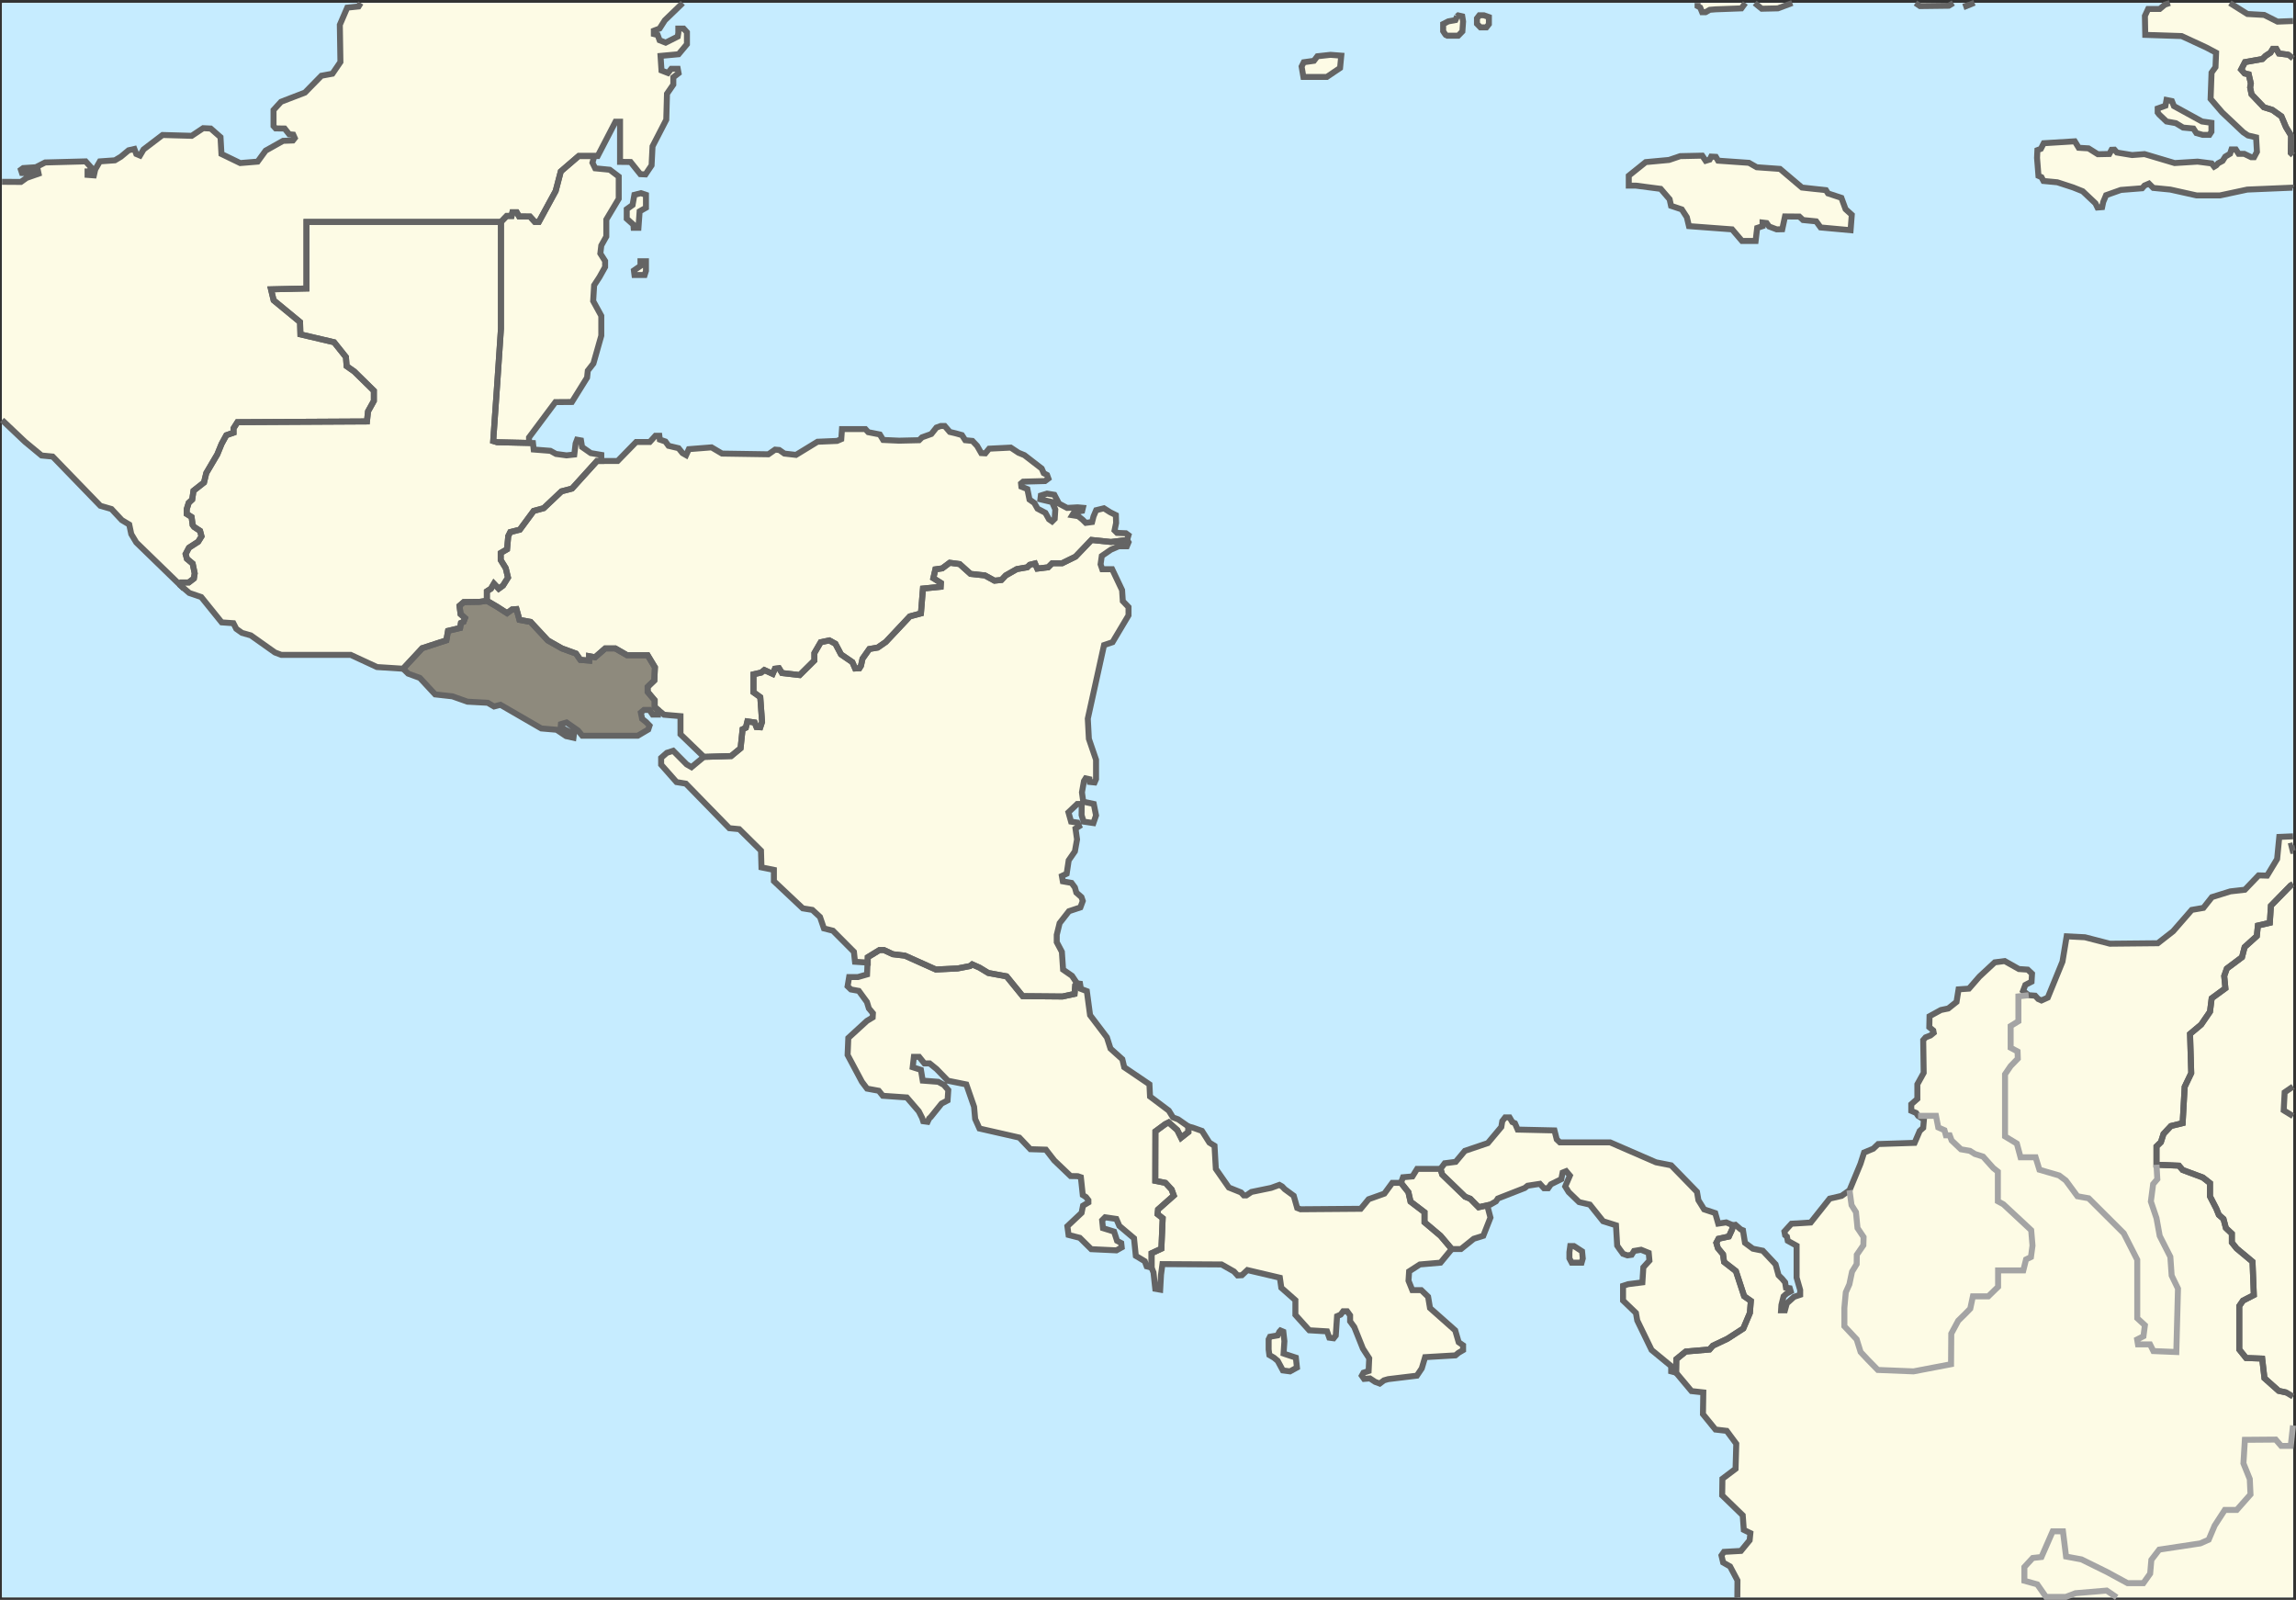 <?xml version="1.0" encoding="UTF-8"?>
<svg id="_图层_1" data-name=" 图层 1" xmlns="http://www.w3.org/2000/svg" viewBox="0 0 192.22 133.93">
  <rect x="0" y="0" width="192.22" height="133.93" fill="#333333" stroke="none"/>
  <defs>
    <style>
      .cls-1 {
        stroke: #a4a4a4;
        stroke-dasharray: 0 0 0 0 0 0 0 0 0 0 0 0;
      }

      .cls-1, .cls-2 {
        fill: none;
        stroke-width: .5px;
      }

      .cls-3 {
        fill: #fff;
      }

      .cls-4 {
        fill: #fdfbe5;
      }

      .cls-5 {
        fill: #8e8a7d;
      }

      .cls-6 {
        fill: #c6ecff;
      }

      .cls-2 {
        stroke: #646464;
      }
    </style>
  </defs>
  <g id="uuid-ed89a336-160c-424a-a5db-e38c5f740452">
    <rect class="cls-3" x=".17" y=".25" width="191.8" height="133.47"/>
  </g>
  <g id="uuid-d68235af-df6e-44d1-be2e-4173f14a77d8">
    <rect class="cls-6" x=".17" y=".25" width="191.8" height="133.47"/>
  </g>
  <g id="uuid-0def1be3-9fc4-46a7-a6ff-3260e6edc5f7">
    <g id="uuid-c8638a1f-e803-4a05-97a5-eb0d6b87d14a">
      <g id="uuid-1d66fbc4-c390-4536-9a35-c572c6ddb18b">
        <polyline class="cls-4" points="191.97 90.96 191.27 91.44 191.19 92.95 191.97 93.43"/>
        <polyline class="cls-4" points="191.97 116.91 191.41 116.57 190.77 116.43 189.58 115.37 189.39 113.73 188.04 113.68 187.47 112.97 187.47 109.33 187.78 108.88 188.69 108.41 188.58 105.62 187.25 104.51 186.85 104.01 186.85 103.27 186.35 102.8 186.15 102.04 185.76 101.7 185.55 101.18 185.02 100.15 185.02 99.04 184.42 98.57 182.73 97.94 182.42 97.58 180.54 97.5 180.54 95.97 180.91 95.61 181.13 94.92 181.75 94.26 182.73 94.02 182.9 90.98 183.45 89.83 183.35 86.55 184.28 85.77 185.02 84.69 185.16 83.57 186.31 82.73 186.21 81.7 186.43 81.08 187.7 80.13 187.92 79.28 188.94 78.36 189.03 77.48 190.03 77.25 190.12 75.82 191.81 74.09 191.97 74"/>
      </g>
      <g id="uuid-9c773ff0-56d5-4814-8efb-db77f1abcb51">
        <polygon class="cls-4" points="123.85 1.28 123.65 1.54 123.65 1.99 123.94 2.29 124.44 2.29 124.65 2.02 124.65 1.43 124.23 1.28 123.85 1.28"/>
        <path class="cls-4" d="M121.99,1.36l-.14,.32-.6,.11-.43,.22v.6s.24,.38,.28,.38h.98l.35-.36,.06-.83-.07-.43-.34-.08-.1,.08h0Z"/>
        <polygon class="cls-4" points="110.29 4.71 110 5.09 109.15 5.21 108.97 5.57 109.12 6.44 111.08 6.44 112.19 5.69 112.29 4.66 111.39 4.59 110.29 4.71"/>
        <polygon class="cls-4" points="140.67 13.07 139.73 13.39 137.78 13.57 136.36 14.71 136.36 15.54 136.96 15.54 139.03 15.81 139.78 16.68 139.9 17.23 140.8 17.53 141.22 18.18 141.4 18.93 145.01 19.2 145.84 20.17 146.98 20.17 147.11 19.08 147.56 18.93 147.56 18.63 147.9 18.67 148.11 18.96 148.74 19.2 149.21 19.19 149.44 18.12 150.64 18.13 150.95 18.42 152.05 18.53 152.42 19.04 154.93 19.27 155.03 17.98 154.51 17.51 154.16 16.56 153.04 16.19 152.87 15.92 150.86 15.7 149.02 14.14 147.07 14 146.42 13.63 143.84 13.45 143.65 13.13 143.26 13.11 143.13 13.36 142.8 13.46 142.51 13.03 140.67 13.07"/>
      </g>
      <g id="uuid-18b7c443-5e8a-4546-9b4f-d94341791565">
        <g id="uuid-008732be-5101-4c3e-9133-004492f1cfa9">
          <polygon class="cls-4" points="162.08 93.41 162.27 94.38 162.79 94.61 162.91 95.04 163.23 95.04 163.39 95.47 164.17 96.21 164.92 96.34 165.33 96.6 166.02 96.82 166.87 97.77 167.26 98.08 167.26 100.56 167.72 100.81 170.05 102.98 170.16 104.27 170.03 105.23 169.62 105.43 169.39 106.35 167.28 106.35 167.28 107.72 166.46 108.52 165.17 108.52 164.95 109.55 164.55 109.96 163.94 110.56 163.36 111.64 163.34 114.2 160.2 114.8 157.21 114.68 156.36 113.81 155.77 113.18 155.44 112.12 154.41 111.02 154.41 109.49 154.53 108.18 154.83 107.51 155.05 106.46 155.44 105.82 155.45 105.04 156 104.24 156.02 103.56 155.51 102.8 155.38 101.47 155.01 100.88 154.84 99.64 155.76 97.42 156.06 96.48 156.83 96.16 157.24 95.77 160.29 95.67 160.72 94.67 161.01 94.41 161.07 93.72 160.58 93.41 162.08 93.41"/>
        </g>
        <g id="uuid-3ddd2d34-b1b5-4af0-86de-c561cb245d28">
          <polygon class="cls-4" points="145.46 132.3 144.84 131.13 144.26 130.8 144.12 130.21 144.33 129.91 145.75 129.83 146.48 128.94 146.54 128.34 145.99 128.07 145.9 126.85 144.18 125.18 144.2 123.79 145.3 122.96 145.36 120.86 144.56 119.78 143.62 119.67 142.57 118.38 142.6 116.56 141.61 116.45 140.32 114.91 140.34 113.78 141.13 113.14 143.12 112.97 143.4 112.65 144.62 112.07 145.95 111.21 146.5 109.91 146.58 108.9 146.02 108.51 145.33 106.41 144.34 105.64 144.25 105 143.82 104.48 143.69 104.04 143.87 103.7 144.74 103.51 145.01 102.92 145.08 102.57 145.29 102.53 145.74 102.92 145.92 102.99 146.09 104.04 146.75 104.53 147.58 104.7 148.65 105.84 148.9 106.75 149.21 107.06 149.45 107.35 149.52 107.79 149.84 107.84 149.92 108.1 149.57 108.29 149.32 108.52 149.14 109.24 149.11 109.69 149.43 109.69 149.59 109.11 150.2 108.56 150.71 108.39 150.71 107.99 150.41 106.95 150.41 104.28 149.67 103.87 149.6 103.52 149.45 103.4 149.39 103.09 149.98 102.44 151.59 102.34 153.18 100.34 154.17 100.11 154.84 99.64 155.01 100.88 155.38 101.47 155.51 102.8 156.02 103.56 156 104.24 155.45 105.04 155.44 105.82 155.05 106.46 154.83 107.51 154.53 108.18 154.41 109.49 154.41 111.02 155.44 112.12 155.77 113.18 156.36 113.81 157.21 114.68 160.2 114.8 163.34 114.2 163.36 111.64 163.94 110.56 164.55 109.96 164.95 109.55 165.17 108.52 166.46 108.52 167.28 107.72 167.28 106.35 169.39 106.35 169.62 105.43 170.03 105.23 170.16 104.27 170.05 102.98 167.72 100.81 167.26 100.56 167.26 98.08 166.87 97.77 166.02 96.82 165.33 96.6 164.92 96.34 164.17 96.21 163.39 95.47 163.23 95.04 162.91 95.04 162.79 94.61 162.27 94.38 162.08 93.41 160.58 93.41 160.42 93.17 160.01 92.99 160.01 92.44 160.52 91.99 160.52 90.77 161.05 89.81 161.01 87.07 161.21 86.84 161.62 86.68 161.89 86.46 161.85 86.26 161.52 85.99 161.54 85.07 162.49 84.55 163.11 84.42 163.8 83.87 163.97 82.82 164.84 82.76 165.72 81.75 167 80.56 167.83 80.45 169.02 81.12 169.76 81.17 170.12 81.51 170.08 82.18 169.56 82.45 169.37 82.95 169.84 83.31 168.98 83.41 168.98 85.49 168.33 85.89 168.33 87.71 168.91 88.02 168.93 88.62 168.33 89.24 167.86 89.93 167.86 95.13 168.85 95.73 169.16 96.88 170.42 96.88 170.74 97.92 172.39 98.4 172.95 98.82 173.92 100.14 174.86 100.31 177.8 103.24 178.93 105.46 178.93 110.35 179.57 110.94 179.45 111.86 178.92 112.13 178.99 112.54 180 112.54 180.28 113.1 182.2 113.18 182.34 107.87 181.81 106.78 181.7 105.21 180.81 103.46 180.54 101.97 180.07 100.58 180.26 99.12 180.61 98.71 180.54 97.5 182.42 97.58 182.73 97.94 184.42 98.57 185.02 99.04 185.02 100.15 185.55 101.18 185.76 101.7 186.15 102.04 186.35 102.8 186.85 103.27 186.85 104.01 187.25 104.51 188.58 105.62 188.69 108.41 187.78 108.88 187.47 109.33 187.47 112.97 188.04 113.68 189.39 113.73 189.58 115.37 190.77 116.43 191.41 116.57 191.97 116.91 191.97 119.33 191.78 121.04 190.98 121.04 190.52 120.51 187.94 120.53 187.82 122.5 188.35 123.81 188.41 125.1 187.26 126.4 186.26 126.4 185.41 127.71 184.91 128.89 184.21 129.2 180.77 129.72 180.11 130.58 180.01 131.73 179.44 132.53 178.12 132.53 176.39 131.59 174.26 130.54 172.97 130.3 172.71 128.19 171.85 128.19 170.91 130.34 170.18 130.42 169.48 131.18 169.48 132.33 170.56 132.63 171.29 133.68 172.95 133.68 173.76 133.37 176.37 133.15 177.21 133.72 145.45 133.72 145.46 132.3"/>
        </g>
        <g id="uuid-1912151b-aa41-46ff-a95c-209d34b0a7e1">
          <polyline class="cls-4" points="191.97 74 191.81 74.09 190.12 75.82 190.03 77.25 189.03 77.48 188.94 78.36 187.92 79.28 187.7 80.13 186.43 81.08 186.21 81.7 186.31 82.73 185.16 83.57 185.02 84.69 184.28 85.77 183.35 86.55 183.45 89.83 182.9 90.98 182.73 94.02 181.75 94.26 181.13 94.92 180.91 95.61 180.54 95.97 180.54 97.5 180.61 98.71 180.26 99.12 180.07 100.58 180.54 101.97 180.81 103.46 181.7 105.21 181.81 106.78 182.34 107.87 182.2 113.18 180.28 113.1 180 112.54 178.99 112.54 178.92 112.13 179.45 111.86 179.57 110.94 178.93 110.35 178.93 105.46 177.8 103.24 174.86 100.31 173.92 100.14 172.95 98.82 172.39 98.4 170.74 97.92 170.42 96.88 169.16 96.88 168.85 95.73 167.86 95.13 167.86 89.93 168.33 89.24 168.93 88.62 168.91 88.02 168.33 87.71 168.33 85.89 168.98 85.49 168.98 83.41 169.84 83.31 170.38 83.35 170.64 83.63 170.91 83.75 171.44 83.51 172.67 80.5 173.02 78.38 174.55 78.46 176.64 79 180.65 78.96 181.93 77.96 183.49 76.17 184.47 76 185.18 75.1 186.72 74.62 187.94 74.48 189.09 73.28 189.8 73.3 190.64 71.91 190.82 70.06 191.97 70.01 191.97 70.76 191.84 70.79 191.95 71.23 191.97 71.23"/>
          <polygon class="cls-4" points="177.21 133.72 176.37 133.15 173.76 133.37 172.95 133.68 171.29 133.68 170.56 132.63 169.48 132.33 169.48 131.18 170.18 130.42 170.91 130.34 171.85 128.19 172.71 128.19 172.97 130.3 174.26 130.54 176.39 131.59 178.12 132.53 179.44 132.53 180.01 131.73 180.11 130.58 180.77 129.72 184.21 129.2 184.91 128.89 185.41 127.71 186.26 126.4 187.26 126.4 188.41 125.1 188.35 123.81 187.82 122.5 187.94 120.53 190.52 120.51 190.98 121.04 191.78 121.04 191.97 119.33 191.97 133.72 177.21 133.72"/>
        </g>
      </g>
      <g id="uuid-9bb6bad0-b5a1-4486-a4e4-880db05008b4">
        <polygon class="cls-4" points="134.21 102.23 135.29 102.57 135.39 104.27 135.58 104.55 135.88 104.96 136.25 105.09 136.6 105.04 136.8 104.72 137.39 104.62 138.03 104.88 138.09 105.53 137.58 106.09 137.5 107.35 136.31 107.5 135.88 107.64 135.88 108.87 136.96 109.91 137.07 110.54 138.27 113.01 139.91 114.36 139.91 114.8 140.32 114.91 140.34 113.78 141.13 113.14 143.12 112.97 143.4 112.65 144.62 112.07 145.95 111.21 146.5 109.91 146.58 108.9 146.02 108.51 145.33 106.41 144.34 105.64 144.25 105 143.82 104.48 143.69 104.04 143.87 103.7 144.74 103.51 145.01 102.92 145.08 102.57 144.52 102.33 143.85 102.43 143.6 101.55 142.67 101.24 142.19 100.47 142.07 99.77 139.91 97.55 138.64 97.3 134.8 95.63 130.59 95.63 130.33 95.38 130.14 94.63 127.06 94.56 126.83 94.03 126.61 93.93 126.38 93.54 126.01 93.54 125.77 93.85 125.69 94.34 124.56 95.69 122.64 96.34 121.87 97.26 120.95 97.38 120.6 97.85 120.74 98.32 122.66 100.18 123.09 100.35 123.79 101.06 124.77 100.84 125.24 100.57 125.4 100.33 127.65 99.45 127.89 99.26 128.92 99.1 129.26 99.47 129.61 99.47 129.84 99.14 130.71 98.71 130.82 98.16 131.12 98.04 131.43 98.41 131.04 99.32 131.33 99.79 132.2 100.63 133.1 100.84 134.21 102.23"/>
        <polygon class="cls-4" points="131.46 104.31 131.77 104.31 132.45 104.75 132.51 105.35 132.41 105.7 131.58 105.7 131.39 105.34 131.39 104.82 131.46 104.31"/>
        <polygon class="cls-4" points="116.56 99.02 117.29 99.02 117.91 99.8 118.09 100.59 119.26 101.48 119.26 102.32 120.6 103.45 121.54 104.56 120.6 105.7 118.87 105.85 117.97 106.43 117.92 107.21 118.24 108 118.99 108 119.56 108.55 119.72 109.5 121.83 111.37 122.12 112.36 122.49 112.62 122.49 113.02 122.1 113.25 121.85 113.46 119.31 113.61 119.03 114.55 118.62 115.16 116.22 115.45 115.87 115.55 115.51 115.82 115.13 115.68 114.69 115.39 114.2 115.43 114.01 115.16 114.15 114.91 114.58 114.77 114.63 113.71 114.1 112.89 113.38 111.09 113.03 110.61 113.03 110.11 112.78 109.77 112.45 109.77 112.24 110.05 111.94 110.18 111.83 111.8 111.65 112.03 111.29 111.98 111.1 111.45 109.61 111.36 108.45 110.07 108.45 108.84 107.27 107.8 107.15 106.96 104.43 106.32 103.97 106.75 103.61 106.77 103.31 106.44 102.27 105.85 97.32 105.82 97.2 106.71 97.13 107.96 96.72 107.89 96.57 106.52 96.41 106.12 96.41 104.91 97.23 104.53 97.34 101.98 96.91 101.64 96.95 101.25 98.27 100.08 98.09 99.58 97.57 99.02 96.72 98.85 96.73 94.71 97.56 94.1 97.84 93.96 98.56 94.6 98.88 95.24 99.49 94.76 99.49 94.3 99.84 94.39 100.63 94.67 101.25 95.65 101.68 95.92 101.79 97.85 102.88 99.41 103.9 99.82 104.13 100.07 104.34 100.07 104.77 99.78 106.42 99.44 107.11 99.19 107.34 99.32 107.56 99.55 108.31 100.1 108.6 101.12 108.88 101.23 113.92 101.19 114.58 100.39 115.9 99.92 116.56 99.02"/>
        <polygon class="cls-4" points="107.11 111.48 106.96 111.79 106.32 111.9 106.21 112.12 106.21 112.97 106.27 113.43 106.66 113.66 106.97 113.92 107.4 114.72 108 114.8 108.58 114.48 108.49 113.65 107.46 113.31 107.53 112.27 107.44 111.48 107.2 111.38 107.11 111.48"/>
      </g>
      <g id="uuid-9edb6f16-56d7-4219-90b4-d2de84b31552">
        <polygon class="cls-4" points="99.49 94.3 99.49 94.76 98.88 95.24 98.56 94.6 97.84 93.96 97.56 94.1 96.73 94.71 96.72 98.85 97.57 99.02 98.09 99.58 98.27 100.08 96.95 101.25 96.91 101.64 97.34 101.98 97.23 104.53 96.41 104.91 96.41 106.12 96 106.01 95.84 105.58 95.09 105.13 94.94 103.66 93.71 102.62 93.46 102.04 92.52 101.9 92.27 102.15 92.34 102.81 93.27 103.1 93.52 103.87 93.87 104.06 93.91 104.42 93.47 104.67 91.36 104.57 90.4 103.62 89.46 103.38 89.36 102.65 90.55 101.53 90.67 100.93 91.12 100.66 91.12 100.47 90.92 100.21 90.65 100.04 90.49 98.55 90.23 98.46 89.63 98.45 88.26 97.14 87.56 96.24 86.26 96.2 85.34 95.23 82 94.47 81.64 93.67 81.55 92.65 80.9 90.78 79.36 90.47 78.41 89.49 77.83 89.02 77.39 89.02 76.95 88.47 76.51 88.47 76.41 89.34 77.1 89.56 77.25 90.46 78.55 90.56 79.02 90.82 79.39 91.25 79.33 92.12 78.83 92.38 77.92 93.51 77.79 93.63 77.66 93.91 77.29 93.86 77.2 93.58 76.92 93.03 75.92 91.87 73.91 91.73 73.57 91.31 72.59 91.13 72.16 90.56 70.96 88.31 71.02 86.89 72.58 85.46 73.06 85.17 73.08 84.82 72.74 84.41 72.58 83.88 71.9 82.95 71.24 82.83 70.96 82.56 71.09 81.79 71.83 81.79 72.59 81.57 72.65 80.13 73.63 79.53 74 79.53 74.75 79.88 75.76 80 78.35 81.16 80.18 81.07 81.21 80.87 81.39 80.73 82 81 82.74 81.45 84.27 81.73 85.62 83.39 88.95 83.42 89.96 83.2 90.02 82.48 90.17 82.32 90.42 82.35 90.49 82.78 90.99 82.97 91.26 84.98 92.67 86.84 92.97 87.78 93.96 88.67 94.12 89.34 96.23 90.77 96.28 91.79 97.85 92.97 98.2 93.54 98.63 93.7 99.49 94.3"/>
      </g>
      <g id="uuid-cc815146-ebec-4c9d-8ab9-24a889d09dc0">
        <polygon class="cls-4" points="68.98 77.72 69.73 77.91 71.49 79.68 71.58 80.51 72.65 80.58 72.65 80.13 73.63 79.53 74 79.53 74.75 79.88 75.76 80 78.35 81.16 80.18 81.07 81.21 80.87 81.39 80.73 82 81 82.74 81.45 84.27 81.73 85.62 83.39 88.95 83.42 89.96 83.2 90.02 82.48 90.17 82.32 89.75 81.69 89 81.17 88.9 79.68 88.47 78.87 88.47 78.26 88.71 77.28 89.49 76.28 90.45 75.96 90.65 75.42 90.54 75.1 90.11 74.72 89.99 74.29 89.71 73.91 88.98 73.78 88.9 73.33 89.3 73.14 89.47 72.02 89.99 71.27 90.17 70.27 90.04 69.36 90.34 69.17 90.2 68.86 89.67 68.78 89.45 68 90.19 67.3 90.56 67.3 90.55 68.23 90.72 68.78 91.54 68.9 91.76 68.26 91.57 67.3 90.69 67.11 90.58 66.33 90.75 65.38 90.89 65.16 91.21 65.23 91.24 65.46 91.64 65.5 91.76 65.22 91.76 63.6 91.16 61.85 91.07 60.16 92.43 54 93.14 53.76 94.48 51.51 94.48 50.82 94 50.32 93.94 49.4 93.11 47.65 92.28 47.65 92.14 47.24 92.24 46.54 93.01 46.01 93.66 45.73 94.34 45.73 94.48 45.39 94.36 45.2 93.01 45.37 91.38 45.2 90.04 46.6 88.92 47.15 88.09 47.15 87.75 47.49 86.84 47.6 86.65 47.17 86.21 47.28 86 47.49 85.13 47.64 84.2 48.17 83.84 48.55 83.26 48.61 82.46 48.17 81.25 48.04 80.34 47.22 79.51 47.11 78.88 47.58 78.31 47.66 78.14 48.4 78.77 48.8 78.75 49.12 77.27 49.27 77.1 51.35 76.17 51.6 74.16 53.74 73.48 54.21 72.78 54.33 72.21 55.14 72.08 55.73 71.95 55.94 71.59 55.96 71.36 55.43 70.41 54.78 69.94 53.89 69.43 53.61 68.71 53.76 68.18 54.67 68.18 55.29 66.95 56.51 65.47 56.34 65.22 55.94 64.88 55.98 64.69 56.41 63.99 56.09 63.73 56.3 63.08 56.45 63.08 57.95 63.65 58.36 63.8 60.43 63.65 60.88 63.33 60.86 63.18 60.48 62.57 60.39 62.44 60.92 62.17 61.05 62 62.64 61.21 63.29 58.93 63.36 57.89 64.22 57.49 63.99 56.36 62.85 55.83 63.02 55.35 63.44 55.35 64.01 56.64 65.47 57.42 65.6 61.06 69.33 61.89 69.41 63.71 71.21 63.75 72.61 64.79 72.82 64.79 73.76 67.21 76.04 68.01 76.17 68.65 76.76 68.98 77.72"/>
      </g>
      <g id="uuid-f9d36ef9-8de0-4ea6-812d-baad908da5cd">
        <polygon class="cls-4" points="94.36 45.2 93.01 45.37 91.38 45.2 90.04 46.6 88.92 47.15 88.09 47.15 87.75 47.49 86.84 47.6 86.65 47.17 86.21 47.28 86 47.49 85.13 47.64 84.2 48.17 83.84 48.55 83.26 48.61 82.46 48.17 81.25 48.04 80.34 47.22 79.51 47.11 78.88 47.58 78.31 47.66 78.14 48.4 78.77 48.8 78.75 49.12 77.27 49.27 77.1 51.35 76.17 51.6 74.16 53.74 73.48 54.21 72.78 54.33 72.21 55.14 72.08 55.73 71.95 55.94 71.59 55.96 71.36 55.43 70.41 54.78 69.94 53.89 69.43 53.61 68.71 53.76 68.18 54.67 68.18 55.29 66.95 56.51 65.47 56.34 65.22 55.94 64.88 55.98 64.69 56.41 63.99 56.09 63.73 56.3 63.08 56.45 63.08 57.95 63.65 58.36 63.8 60.43 63.65 60.88 63.33 60.86 63.18 60.48 62.57 60.39 62.44 60.92 62.17 61.05 62 62.64 61.21 63.29 58.93 63.36 56.97 61.47 56.97 59.95 55.59 59.83 54.81 59.19 54.81 58.62 54.22 57.92 54.22 57.5 54.78 56.96 54.83 55.86 54.22 54.85 52.5 54.85 51.51 54.28 50.67 54.28 49.82 55.02 49.32 54.93 49.32 55.3 48.59 55.24 48.22 54.71 47.04 54.28 45.86 53.61 44.42 52.06 43.49 51.89 43.24 50.99 42.87 51.02 42.45 51.33 41.63 50.8 40.76 50.29 40.76 49.5 41.1 49.28 41.35 48.86 41.75 49.28 42.11 49.02 42.53 48.35 42.34 47.56 41.92 46.88 41.92 46.29 42.45 45.98 42.55 44.88 42.72 44.54 43.52 44.34 44.68 42.77 45.52 42.54 47.01 41.13 47.89 40.9 49.98 38.59 51.71 38.59 53.26 37 54.4 37 54.87 36.48 55.2 36.48 55.24 36.8 55.71 36.96 55.97 37.32 56.81 37.52 57.14 37.93 57.44 38.1 57.67 37.6 59.57 37.45 60.45 37.97 64.33 38.03 64.89 37.64 65.24 37.67 65.67 37.97 66.64 38.08 68.44 36.98 70.08 36.91 70.43 36.76 70.49 35.92 72.45 35.92 72.69 36.18 73.66 36.37 73.94 36.83 75.27 36.89 76.95 36.85 77.19 36.61 77.97 36.33 78.4 35.79 78.76 35.66 79.09 35.66 79.52 36.16 79.99 36.27 80.53 36.42 80.81 36.85 81.41 36.91 81.8 37.32 82.15 37.93 82.49 37.95 82.81 37.56 84.62 37.47 85.27 37.9 85.76 38.1 87.21 39.22 87.38 39.61 87.66 39.76 87.77 40.06 87.49 40.27 85.66 40.32 85.48 40.47 85.51 40.74 86.01 40.94 86.19 41.82 86.59 42.1 86.86 42.58 87.52 42.93 87.82 43.47 88.08 43.65 88.3 43.43 88.35 42.65 88.08 42.03 87.1 41.8 87.14 41.48 87.66 41.32 88.27 41.42 88.66 42.16 89.34 42.52 90.22 42.47 90.66 42.51 90.6 42.76 90.3 42.81 89.88 42.95 89.77 43.13 90.27 43.21 90.63 43.5 90.9 43.77 91.43 43.7 91.55 43.23 91.77 42.71 92.42 42.55 92.94 42.88 93.42 43.12 93.44 43.78 93.31 44.4 93.52 44.61 94.26 44.64 94.48 44.8 94.36 45.2"/>
      </g>
      <g id="uuid-5becf9d6-fe8e-404c-a1f5-0ebfc3d9dbc4">
        <polygon class="cls-4" points="40.76 50.29 40.76 49.5 41.1 49.28 41.35 48.86 41.75 49.28 42.11 49.02 42.53 48.35 42.34 47.56 41.92 46.88 41.92 46.29 42.45 45.98 42.55 44.88 42.72 44.54 43.52 44.34 44.68 42.77 45.52 42.54 47.01 41.13 47.89 40.9 49.98 38.59 50.34 38.59 50.34 38.08 49.46 37.93 48.73 37.42 48.64 36.87 48.31 36.81 48.19 37.13 48.08 38.05 47.43 38.12 46.55 38 46.08 37.74 44.68 37.63 44.62 37.09 43.8 37.07 41.62 37.02 41.29 36.92 41.62 32.23 41.94 27.51 41.94 22.86 41.94 18.58 33.82 18.58 25.66 18.58 25.66 24.15 22.69 24.22 22.91 25.14 25.12 26.96 25.15 27.99 27.97 28.65 28.96 29.89 29.02 30.65 29.66 31.1 31.3 32.71 31.3 33.56 30.81 34.44 30.72 35.28 19.88 35.34 19.55 35.86 19.55 36.22 18.95 36.43 18.55 37.16 18.19 38.04 17.27 39.6 17.08 40.39 16.2 41.08 16.09 41.82 15.8 42.09 15.63 42.63 15.63 43.02 16.04 43.28 16.13 43.95 16.25 44.11 16.75 44.44 16.87 44.9 16.59 45.35 15.82 45.85 15.54 46.38 15.65 46.78 16.13 47.18 16.3 48 16.23 48.43 15.8 48.76 15.22 48.76 15.13 49.02 15.85 49.64 16.85 49.98 18.56 52.1 19.54 52.17 19.78 52.64 20.26 52.98 21 53.19 23.02 54.62 23.55 54.82 29.36 54.82 31.56 55.84 33.75 55.98 35.35 54.26 37.37 53.6 37.51 52.81 38.52 52.57 38.59 52.15 38.81 52.05 38.93 51.74 38.56 51.41 38.47 50.71 38.83 50.4 40.17 50.38 40.76 50.29"/>
      </g>
      <g id="uuid-4df5e676-4631-411d-9e1c-77bf0604858b">
        <polygon class="cls-5" points="34.17 56.39 33.75 55.98 35.35 54.26 37.37 53.6 37.51 52.81 38.52 52.57 38.59 52.15 38.81 52.05 38.93 51.74 38.56 51.41 38.47 50.71 38.83 50.4 40.17 50.38 40.76 50.29 41.63 50.8 42.45 51.33 42.87 51.02 43.24 50.99 43.49 51.89 44.42 52.06 45.86 53.61 47.04 54.28 48.22 54.71 48.59 55.24 49.32 55.3 49.32 54.93 49.82 55.02 50.67 54.28 51.51 54.28 52.5 54.85 54.22 54.85 54.83 55.86 54.78 56.96 54.22 57.5 54.22 57.92 54.81 58.62 54.81 59.19 55.08 59.41 55.08 59.82 54.64 59.82 54.37 59.43 53.91 59.43 53.65 59.65 53.76 60.18 54.1 60.45 54.38 60.74 54.27 61.07 53.39 61.59 48.75 61.59 48.39 61.15 47.43 60.48 46.96 60.62 46.94 60.88 48.05 61.45 48.01 61.76 47.39 61.62 46.6 61.09 45.32 60.98 41.9 59 41.36 59.14 40.83 58.83 39.14 58.74 37.87 58.29 36.43 58.13 35.15 56.75 34.17 56.39"/>
      </g>
      <g id="uuid-5972d05b-f60c-4301-8396-21cad8acb50c">
        <polygon class="cls-4" points="191.97 4.89 191.59 4.58 190.79 4.48 190.57 4.09 190.28 4.09 190.08 4.41 189.67 4.68 189.41 4.94 187.95 5.2 187.63 5.82 187.92 6.15 188.26 6.22 188.44 6.99 188.38 7.32 188.5 7.9 189.53 8.98 190.24 9.2 191 9.74 191.38 10.64 191.81 11.35 191.78 12.81 191.97 12.99 191.97 4.89"/>
      </g>
      <g id="uuid-c2db8ba2-727e-4e58-b7d0-b43d31f08b4d">
        <polygon class="cls-4" points="191.97 4.89 191.59 4.58 190.79 4.48 190.57 4.09 190.28 4.09 190.08 4.41 189.67 4.68 189.41 4.94 187.95 5.2 187.63 5.82 187.92 6.15 188.26 6.22 188.44 6.99 188.38 7.32 188.5 7.9 189.53 8.98 190.24 9.2 191 9.74 191.38 10.64 191.81 11.35 191.78 12.81 191.97 12.99 191.97 15.74 191.92 15.71 188.14 15.87 185.85 16.36 183.9 16.36 181.7 15.87 180.27 15.73 179.91 15.37 179.54 15.53 179.34 15.76 177.56 15.9 176.32 16.34 176.08 16.91 175.99 17.34 175.6 17.37 175.43 17.02 174.36 16.01 173.56 15.69 172.24 15.26 171.08 15.15 170.91 14.83 170.66 14.72 170.54 13.22 170.57 12.57 170.86 12.46 171.1 11.99 173.7 11.83 174.03 12.37 174.85 12.42 175.63 12.91 176.59 12.89 176.78 12.54 177.02 12.53 177.23 12.77 178.5 12.98 179.54 12.9 182.06 13.65 183.98 13.53 185.16 13.68 185.37 13.95 185.54 13.85 185.7 13.67 186.07 13.47 186.3 13.11 186.7 12.87 186.82 12.51 187.18 12.51 187.42 12.88 187.89 12.88 188.47 13.16 188.71 13.16 188.95 12.71 188.88 11.5 188.2 11.34 187.8 11.07 186.04 9.41 185.07 8.28 185.15 6.08 185.48 5.62 185.53 4.41 184.72 3.98 182.65 3.02 179.6 2.92 179.57 1.33 179.84 .75 180.81 .75 181.24 .39 181.66 .25 186.68 .25 188.15 1.17 189.56 1.25 190.67 1.81 191.97 1.76 191.97 4.89"/>
        <polygon class="cls-4" points="181.38 8.37 181.29 8.85 180.64 9.08 180.64 9.42 180.77 9.59 181.38 10.17 182.16 10.31 182.77 10.68 183.63 10.76 183.88 11.14 184.41 11.29 184.97 11.29 185.14 11.03 185.14 10.28 184.35 10.17 182 8.88 181.83 8.46 181.38 8.37"/>
      </g>
      <g id="uuid-c77d8153-f0f4-41e9-9c90-c7b42a1fb73a">
        <polygon class="cls-4" points="160.36 .25 160.74 .51 163.15 .48 163.53 .25 160.36 .25"/>
        <polygon class="cls-4" points="146.9 .25 147.49 .73 148.84 .7 150.05 .25 146.9 .25"/>
        <polygon class="cls-4" points="142.12 .25 142.12 .51 142.34 .63 142.5 1.02 142.79 1.02 143.14 .82 143.63 .78 145.79 .7 146.12 .25 142.12 .25"/>
      </g>
      <g id="uuid-99b41852-9dd4-45d9-960a-4882fd88d02c">
        <polygon class="cls-4" points=".17 35.16 2.09 36.98 3.48 38.13 4.41 38.22 8.4 42.34 9.33 42.61 10.2 43.54 10.82 43.91 10.99 44.71 11.41 45.41 15.13 49.02 15.22 48.76 15.8 48.76 16.23 48.43 16.3 48 16.13 47.18 15.65 46.78 15.54 46.38 15.82 45.85 16.59 45.35 16.87 44.9 16.75 44.44 16.25 44.11 16.13 43.95 16.04 43.28 15.63 43.02 15.63 42.63 15.8 42.09 16.09 41.82 16.2 41.08 17.08 40.39 17.27 39.6 18.19 38.04 18.55 37.16 18.95 36.43 19.55 36.22 19.55 35.86 19.88 35.34 30.72 35.28 30.81 34.44 31.3 33.56 31.3 32.71 29.66 31.1 29.02 30.65 28.96 29.89 27.97 28.65 25.15 27.99 25.12 26.96 22.91 25.14 22.69 24.22 25.66 24.15 25.66 18.58 33.82 18.58 41.94 18.58 42.42 18.08 42.83 18.08 42.9 17.77 43.26 17.77 43.46 18.12 44.37 18.13 44.78 18.58 45.11 18.58 46.52 15.99 46.95 14.35 48.45 13.06 50.04 13.06 51.53 10.19 51.91 10.19 51.91 13.55 52.79 13.56 53.61 14.58 54.04 14.6 54.55 13.84 54.63 12.25 55.78 10.02 55.84 7.85 56.37 7.08 56.37 6.47 56.81 6.13 56.74 5.76 56.2 5.76 55.92 6.11 55.38 5.9 55.3 4.68 56.81 4.54 57.51 3.7 57.51 2.7 57.23 2.39 56.79 2.39 56.79 2.75 56.74 3.06 55.73 3.57 55.22 3.37 55.06 2.93 54.74 2.85 54.74 2.57 55.22 2.39 55.66 1.7 57.16 .25 30.02 .25 30.02 .54 29.07 .64 28.45 2.08 28.5 5.19 27.83 6.17 26.91 6.34 25.53 7.75 23.53 8.52 22.9 9.21 22.9 10.55 23.08 10.75 23.83 10.76 24.21 11.24 24.55 11.27 24.68 11.56 24.52 11.76 23.7 11.79 22.24 12.61 21.57 13.53 20.11 13.65 18.54 12.89 18.46 11.48 17.64 10.76 17.01 10.73 16.05 11.37 13.61 11.3 12.02 12.51 11.72 13.02 11.41 12.89 11.25 12.47 10.77 12.58 10.12 13.12 9.62 13.42 8.36 13.51 7.97 14.19 7.86 14.68 7.33 14.64 7.33 14.35 7.48 14.35 7.63 14.02 7.17 13.51 3.78 13.6 3 14 1.94 14.07 1.75 14.21 1.84 14.48 2.79 14.49 3.18 14.31 3.23 14.54 2.23 14.89 1.75 15.23 .17 15.22 .17 35.16"/>
      </g>
      <g id="uuid-0be1a06b-e59e-4996-934d-fb78ab246deb">
        <polygon class="cls-4" points="48.45 13.06 46.95 14.35 46.52 15.99 45.11 18.58 44.78 18.58 44.37 18.13 43.46 18.12 43.26 17.77 42.9 17.77 42.83 18.08 42.42 18.08 41.94 18.58 41.94 22.86 41.94 27.51 41.62 32.23 41.29 36.92 41.62 37.02 43.8 37.07 44.29 37.08 44.29 36.62 46.5 33.66 47.88 33.65 49.15 31.61 49.21 31.03 49.68 30.43 50.34 28.1 50.34 26.44 49.66 25.2 49.74 23.88 50.19 23.19 50.66 22.35 50.66 21.85 50.26 21.22 50.34 20.55 50.76 19.8 50.76 18.38 51.8 16.64 51.8 14.78 51.05 14.21 49.83 14.09 49.6 13.62 49.76 13.06 48.45 13.06"/>
        <polygon class="cls-4" points="53.11 16.31 52.96 17.16 52.47 17.51 52.47 18.31 53.03 18.81 53.05 19.07 53.45 19.07 53.55 17.69 54.08 17.39 54.08 16.31 53.66 16.17 53.11 16.31"/>
        <polygon class="cls-4" points="53.62 21.87 53.62 22.26 53.07 22.64 53.12 23.02 53.97 23.02 54.08 22.67 54.08 21.87 53.62 21.87"/>
      </g>
      <g id="uuid-3000d6a5-ad22-4e3a-ba9d-3b4d9e4035ee">
        <polyline class="cls-4" points="164.52 .25 164.61 .51 165.3 .23"/>
        <polygon class="cls-4" points="123.79 101.06 123.09 100.35 122.66 100.18 120.74 98.32 120.6 97.85 118.64 97.85 118.25 98.48 117.46 98.55 117.29 99.02 117.91 99.8 118.09 100.59 119.26 101.48 119.26 102.32 120.6 103.45 121.54 104.56 122.31 104.56 123.38 103.7 124.18 103.45 124.78 101.93 124.51 100.9 123.79 101.06"/>
      </g>
    </g>
    <g id="uuid-30d3bbd4-ac01-4efe-b703-cce9176bc151">
      <g id="uuid-9817a8e9-b216-4165-95fe-b40ee2f36481">
        <polyline class="cls-2" points="191.97 90.96 191.27 91.44 191.19 92.95 191.97 93.43"/>
        <polyline class="cls-2" points="191.41 116.57 190.77 116.43 189.58 115.37 189.39 113.73 188.04 113.68 187.47 112.97 187.47 109.33 187.78 108.88 188.69 108.41 188.58 105.62 187.25 104.51 186.85 104.01 186.85 103.27 186.35 102.8 186.15 102.04 185.76 101.7 185.55 101.18 185.02 100.15 185.02 99.04 184.42 98.57 182.73 97.94 182.42 97.58 180.54 97.5 180.54 95.97 180.91 95.61 181.13 94.92 181.75 94.26 182.73 94.02 182.9 90.98 183.45 89.83 183.35 86.55 184.28 85.77 185.02 84.69 185.16 83.57 186.31 82.73 186.21 81.7 186.43 81.08 187.7 80.13 187.92 79.28 188.94 78.36 189.03 77.48 190.03 77.25 190.12 75.82 191.81 74.09"/>
      </g>
      <g id="uuid-d614238b-95f3-4db9-9437-6b1d6f772d82">
        <polygon class="cls-2" points="123.85 1.28 123.65 1.54 123.65 1.99 123.94 2.29 124.44 2.29 124.65 2.02 124.65 1.43 124.23 1.28 123.85 1.28"/>
        <path class="cls-2" d="M121.99,1.36l-.14,.32-.6,.11-.43,.22v.6s.24,.38,.28,.38h.98l.35-.36,.06-.83-.07-.43-.34-.08-.1,.08h0Z"/>
        <polygon class="cls-2" points="110.29 4.71 110 5.09 109.15 5.21 108.97 5.57 109.12 6.44 111.08 6.44 112.19 5.69 112.29 4.66 111.39 4.59 110.29 4.71"/>
        <polygon class="cls-2" points="140.67 13.07 139.73 13.39 137.78 13.57 136.36 14.71 136.36 15.54 136.96 15.54 139.03 15.81 139.78 16.68 139.9 17.23 140.8 17.53 141.22 18.18 141.4 18.93 145.01 19.2 145.84 20.17 146.98 20.17 147.11 19.08 147.56 18.93 147.56 18.63 147.9 18.67 148.11 18.96 148.74 19.2 149.21 19.19 149.44 18.12 150.64 18.13 150.95 18.42 152.05 18.53 152.42 19.04 154.93 19.27 155.03 17.98 154.51 17.51 154.16 16.56 153.04 16.19 152.87 15.92 150.86 15.7 149.02 14.14 147.07 14 146.42 13.63 143.84 13.45 143.65 13.13 143.26 13.11 143.13 13.36 142.8 13.46 142.51 13.03 140.67 13.07"/>
      </g>
      <g id="uuid-4a0f3c15-4cd7-4153-b8f6-05c06ceb620e">
        <polyline class="cls-2" points="191.97 74 191.81 74.09 190.12 75.82 190.03 77.25 189.03 77.48 188.94 78.36 187.92 79.28 187.7 80.13 186.43 81.08 186.21 81.7 186.31 82.73 185.16 83.57 185.02 84.69 184.28 85.77 183.35 86.55 183.45 89.83 182.9 90.98 182.73 94.02 181.75 94.26 181.13 94.92 180.91 95.61 180.54 95.97 180.54 97.5 182.42 97.58 182.73 97.94 184.42 98.57 185.02 99.04 185.02 100.15 185.55 101.18 185.76 101.7 186.15 102.04 186.35 102.8 186.85 103.27 186.85 104.01 187.25 104.51 188.58 105.62 188.69 108.41 187.78 108.88 187.47 109.33 187.47 112.97 188.04 113.68 189.39 113.73 189.58 115.37 190.77 116.43 191.41 116.57 191.97 116.91"/>
        <polyline class="cls-2" points="191.97 70.76 191.84 70.79 191.95 71.23 191.97 71.23"/>
        <polyline class="cls-2" points="145.45 133.72 145.46 132.3 144.84 131.13 144.26 130.8 144.12 130.21 144.33 129.91 145.75 129.83 146.48 128.94 146.54 128.34 145.99 128.07 145.9 126.85 144.18 125.18 144.2 123.79 145.3 122.96 145.36 120.86 144.56 119.78 143.62 119.67 142.57 118.38 142.6 116.56 141.61 116.45 140.32 114.91 140.34 113.78 141.13 113.14 143.12 112.97 143.4 112.65 144.62 112.07 145.95 111.21 146.5 109.91 146.58 108.9 146.02 108.51 145.33 106.41 144.34 105.64 144.25 105 143.82 104.48 143.69 104.04 143.87 103.7 144.74 103.51 145.01 102.92 145.08 102.57 145.29 102.53 145.74 102.92 145.92 102.99 146.09 104.04 146.75 104.53 147.58 104.7 148.65 105.84 148.9 106.75 149.21 107.06 149.45 107.35 149.52 107.79 149.84 107.84 149.92 108.1 149.57 108.29 149.32 108.52 149.14 109.24 149.11 109.69 149.43 109.69 149.59 109.11 150.2 108.56 150.71 108.39 150.71 107.99 150.41 106.95 150.41 104.28 149.67 103.87 149.6 103.52 149.45 103.4 149.39 103.09 149.98 102.44 151.59 102.34 153.18 100.34 154.17 100.11 154.84 99.64 155.76 97.42 156.06 96.48 156.83 96.16 157.24 95.77 160.29 95.67 160.72 94.67 161.01 94.41 161.07 93.72 160.58 93.41 160.42 93.17 160.01 92.99 160.01 92.44 160.52 91.99 160.52 90.77 161.05 89.81 161.01 87.07 161.21 86.84 161.62 86.68 161.89 86.46 161.85 86.26 161.52 85.99 161.54 85.07 162.49 84.55 163.11 84.42 163.8 83.87 163.97 82.82 164.84 82.76 165.72 81.75 167 80.56 167.83 80.45 169.02 81.12 169.76 81.17 170.12 81.51 170.08 82.18 169.56 82.45 169.37 82.95 169.84 83.31 170.38 83.35 170.64 83.63 170.91 83.75 171.44 83.51 172.67 80.5 173.02 78.38 174.55 78.46 176.64 79 180.65 78.96 181.93 77.96 183.49 76.17 184.47 76 185.18 75.1 186.72 74.62 187.94 74.48 189.09 73.28 189.8 73.3 190.64 71.91 190.82 70.06 191.97 70.01"/>
        <polyline class="cls-1" points="169.84 83.31 168.98 83.41 168.98 85.49 168.33 85.89 168.33 87.71 168.91 88.02 168.93 88.62 168.33 89.24 167.86 89.93 167.86 95.13 168.85 95.73 169.16 96.88 170.42 96.88 170.74 97.92 172.39 98.4 172.95 98.82 173.92 100.14 174.86 100.31 177.8 103.24 178.93 105.46 178.93 110.35 179.57 110.94 179.45 111.86 178.92 112.13 178.99 112.54 180 112.54 180.28 113.1 182.2 113.18 182.34 107.87 181.81 106.78 181.7 105.21 180.81 103.46 180.54 101.97 180.07 100.58 180.26 99.12 180.61 98.71 180.54 97.5"/>
        <polyline class="cls-1" points="191.97 119.33 191.78 121.04 190.98 121.04 190.52 120.51 187.94 120.53 187.82 122.5 188.35 123.81 188.41 125.1 187.26 126.4 186.26 126.4 185.41 127.71 184.91 128.89 184.21 129.2 180.77 129.72 180.11 130.58 180.01 131.73 179.44 132.53 178.12 132.53 176.39 131.59 174.26 130.54 172.97 130.3 172.71 128.19 171.85 128.19 170.91 130.34 170.18 130.42 169.48 131.18 169.48 132.33 170.56 132.63 171.29 133.68 172.95 133.68 173.76 133.37 176.37 133.15 177.21 133.72"/>
        <polyline class="cls-1" points="160.58 93.41 162.08 93.41 162.27 94.38 162.79 94.61 162.91 95.04 163.23 95.04 163.39 95.47 164.17 96.21 164.92 96.34 165.33 96.6 166.02 96.82 166.87 97.77 167.26 98.08 167.26 100.56 167.72 100.81 170.05 102.98 170.16 104.27 170.03 105.23 169.62 105.43 169.39 106.35 167.28 106.35 167.28 107.72 166.46 108.52 165.17 108.52 164.95 109.55 164.55 109.96 163.94 110.56 163.36 111.64 163.34 114.2 160.2 114.8 157.21 114.68 156.36 113.81 155.77 113.18 155.44 112.12 154.41 111.02 154.41 109.49 154.53 108.18 154.83 107.51 155.05 106.46 155.44 105.82 155.45 105.04 156 104.24 156.02 103.56 155.51 102.8 155.38 101.47 155.01 100.88 154.84 99.64"/>
      </g>
      <g id="uuid-e134aa62-6441-489c-9a4a-756f8a7f0583">
        <polygon class="cls-2" points="134.21 102.23 135.29 102.57 135.39 104.27 135.58 104.55 135.88 104.96 136.25 105.09 136.6 105.04 136.8 104.72 137.39 104.62 138.03 104.88 138.09 105.53 137.58 106.09 137.5 107.35 136.31 107.5 135.88 107.64 135.88 108.87 136.96 109.91 137.07 110.54 138.27 113.01 139.91 114.36 139.91 114.8 140.32 114.91 140.34 113.78 141.13 113.14 143.12 112.97 143.4 112.65 144.62 112.07 145.95 111.21 146.5 109.91 146.58 108.9 146.02 108.51 145.33 106.41 144.34 105.64 144.25 105 143.82 104.48 143.69 104.04 143.87 103.7 144.74 103.51 145.01 102.92 145.08 102.57 144.52 102.33 143.85 102.43 143.6 101.55 142.67 101.24 142.19 100.47 142.07 99.77 139.91 97.55 138.64 97.3 134.8 95.63 130.59 95.63 130.33 95.38 130.14 94.63 127.06 94.56 126.83 94.03 126.61 93.93 126.38 93.54 126.01 93.54 125.77 93.85 125.69 94.34 124.56 95.69 122.64 96.34 121.87 97.26 120.95 97.38 120.6 97.85 120.74 98.32 122.66 100.18 123.09 100.35 123.79 101.06 124.77 100.84 125.24 100.57 125.4 100.33 127.65 99.45 127.89 99.26 128.92 99.1 129.26 99.47 129.61 99.47 129.84 99.14 130.71 98.71 130.82 98.16 131.12 98.04 131.43 98.41 131.04 99.32 131.33 99.79 132.2 100.63 133.1 100.84 134.21 102.23"/>
        <polygon class="cls-2" points="131.46 104.31 131.77 104.31 132.45 104.75 132.51 105.35 132.41 105.7 131.58 105.7 131.39 105.34 131.39 104.82 131.46 104.31"/>
        <polygon class="cls-2" points="116.56 99.02 117.29 99.02 117.91 99.8 118.09 100.59 119.26 101.48 119.26 102.32 120.6 103.45 121.54 104.56 120.6 105.7 118.87 105.85 117.97 106.43 117.92 107.21 118.24 108 118.99 108 119.56 108.55 119.72 109.5 121.83 111.37 122.12 112.36 122.49 112.62 122.49 113.02 122.1 113.25 121.85 113.46 119.31 113.61 119.03 114.55 118.62 115.16 116.22 115.45 115.87 115.55 115.51 115.82 115.13 115.68 114.69 115.39 114.2 115.43 114.01 115.16 114.15 114.91 114.58 114.77 114.63 113.71 114.1 112.89 113.38 111.09 113.03 110.61 113.03 110.11 112.78 109.77 112.45 109.77 112.24 110.05 111.94 110.18 111.83 111.8 111.65 112.03 111.29 111.98 111.1 111.45 109.61 111.36 108.45 110.07 108.45 108.84 107.27 107.8 107.15 106.96 104.43 106.32 103.97 106.75 103.61 106.77 103.31 106.44 102.27 105.85 97.32 105.82 97.2 106.71 97.13 107.96 96.72 107.89 96.57 106.52 96.41 106.12 96.41 104.91 97.23 104.53 97.34 101.98 96.91 101.64 96.95 101.25 98.27 100.08 98.09 99.58 97.57 99.02 96.72 98.85 96.73 94.71 97.56 94.1 97.84 93.96 98.56 94.6 98.88 95.24 99.49 94.76 99.49 94.3 99.84 94.39 100.63 94.67 101.25 95.65 101.68 95.92 101.79 97.85 102.88 99.41 103.9 99.82 104.13 100.07 104.34 100.07 104.77 99.78 106.42 99.44 107.11 99.19 107.34 99.32 107.56 99.55 108.31 100.1 108.6 101.12 108.88 101.23 113.92 101.19 114.58 100.39 115.9 99.92 116.56 99.02"/>
        <polygon class="cls-2" points="107.11 111.48 106.96 111.79 106.32 111.9 106.21 112.12 106.21 112.97 106.27 113.43 106.66 113.66 106.97 113.92 107.4 114.72 108 114.8 108.58 114.48 108.49 113.65 107.46 113.31 107.53 112.27 107.44 111.48 107.2 111.38 107.11 111.48"/>
      </g>
      <g id="uuid-07132671-4f7f-48f2-8f42-0fea06be7fcb">
        <polygon class="cls-2" points="99.49 94.3 99.49 94.76 98.88 95.24 98.56 94.6 97.84 93.96 97.56 94.1 96.73 94.71 96.72 98.85 97.57 99.02 98.09 99.58 98.27 100.08 96.95 101.25 96.91 101.64 97.34 101.98 97.23 104.53 96.41 104.91 96.41 106.12 96 106.01 95.84 105.58 95.09 105.13 94.94 103.66 93.71 102.62 93.46 102.04 92.52 101.9 92.27 102.15 92.34 102.81 93.27 103.1 93.52 103.87 93.87 104.06 93.91 104.42 93.47 104.67 91.36 104.57 90.4 103.62 89.46 103.38 89.36 102.65 90.55 101.53 90.67 100.93 91.12 100.66 91.12 100.47 90.92 100.21 90.65 100.04 90.49 98.55 90.23 98.46 89.63 98.45 88.26 97.14 87.56 96.24 86.26 96.2 85.34 95.23 82 94.47 81.64 93.67 81.55 92.65 80.9 90.78 79.36 90.47 78.41 89.49 77.83 89.02 77.39 89.02 76.95 88.47 76.51 88.47 76.41 89.34 77.1 89.56 77.25 90.46 78.55 90.56 79.02 90.82 79.39 91.25 79.33 92.12 78.83 92.38 77.92 93.51 77.79 93.63 77.66 93.91 77.29 93.86 77.2 93.58 76.92 93.03 75.92 91.87 73.91 91.73 73.57 91.31 72.59 91.13 72.16 90.56 70.96 88.31 71.02 86.89 72.58 85.46 73.06 85.17 73.08 84.82 72.74 84.41 72.58 83.88 71.9 82.95 71.24 82.83 70.96 82.56 71.09 81.79 71.83 81.79 72.59 81.57 72.65 80.13 73.63 79.53 74 79.53 74.75 79.88 75.76 80 78.35 81.16 80.18 81.07 81.21 80.87 81.39 80.73 82 81 82.74 81.45 84.27 81.73 85.62 83.39 88.95 83.42 89.96 83.2 90.02 82.48 90.17 82.32 90.42 82.35 90.49 82.78 90.99 82.97 91.26 84.98 92.67 86.84 92.97 87.78 93.96 88.67 94.12 89.34 96.23 90.77 96.28 91.79 97.85 92.97 98.2 93.54 98.63 93.7 99.49 94.3"/>
      </g>
      <g id="uuid-7d65aa5e-1651-491f-b7a9-cfa5cefd1662">
        <polygon class="cls-2" points="68.98 77.72 69.73 77.91 71.49 79.68 71.58 80.51 72.65 80.58 72.65 80.13 73.63 79.53 74 79.53 74.75 79.88 75.76 80 78.35 81.16 80.18 81.07 81.21 80.87 81.39 80.73 82 81 82.74 81.45 84.27 81.73 85.62 83.39 88.95 83.42 89.96 83.2 90.02 82.48 90.17 82.32 89.75 81.69 89 81.17 88.9 79.68 88.47 78.87 88.47 78.26 88.71 77.28 89.49 76.28 90.45 75.96 90.65 75.42 90.54 75.1 90.11 74.72 89.99 74.29 89.71 73.91 88.98 73.78 88.9 73.33 89.3 73.14 89.47 72.02 89.99 71.27 90.17 70.27 90.04 69.36 90.34 69.17 90.2 68.86 89.67 68.78 89.45 68 90.19 67.3 90.56 67.3 90.55 68.23 90.72 68.78 91.54 68.9 91.76 68.26 91.57 67.3 90.69 67.11 90.58 66.33 90.75 65.38 90.89 65.16 91.21 65.23 91.24 65.46 91.64 65.5 91.76 65.22 91.76 63.6 91.16 61.85 91.07 60.16 92.43 54 93.14 53.76 94.48 51.51 94.48 50.82 94 50.32 93.94 49.4 93.11 47.65 92.28 47.65 92.14 47.24 92.24 46.54 93.01 46.01 93.66 45.73 94.34 45.73 94.48 45.39 94.36 45.2 93.01 45.37 91.38 45.2 90.04 46.6 88.92 47.15 88.09 47.15 87.75 47.49 86.84 47.6 86.65 47.17 86.21 47.28 86 47.49 85.13 47.64 84.2 48.17 83.84 48.55 83.26 48.61 82.46 48.17 81.25 48.04 80.34 47.22 79.51 47.11 78.88 47.58 78.31 47.66 78.14 48.4 78.77 48.8 78.75 49.12 77.27 49.27 77.1 51.35 76.17 51.6 74.16 53.74 73.48 54.21 72.78 54.33 72.21 55.14 72.08 55.73 71.95 55.94 71.59 55.96 71.36 55.43 70.41 54.78 69.94 53.89 69.43 53.61 68.71 53.76 68.18 54.67 68.18 55.29 66.95 56.51 65.47 56.34 65.22 55.94 64.88 55.98 64.69 56.41 63.99 56.09 63.73 56.3 63.08 56.45 63.08 57.95 63.65 58.36 63.8 60.43 63.65 60.88 63.33 60.86 63.18 60.48 62.57 60.39 62.44 60.92 62.17 61.05 62 62.64 61.21 63.29 58.93 63.36 57.89 64.22 57.49 63.99 56.36 62.85 55.83 63.02 55.35 63.44 55.35 64.01 56.64 65.47 57.42 65.6 61.06 69.33 61.89 69.41 63.71 71.21 63.75 72.61 64.79 72.82 64.79 73.76 67.21 76.04 68.01 76.17 68.65 76.76 68.98 77.72"/>
      </g>
      <g id="uuid-7b6e9c92-533b-4fc1-87f0-8494d5cb3e5e">
        <polygon class="cls-2" points="94.36 45.2 93.01 45.37 91.38 45.2 90.04 46.6 88.92 47.15 88.09 47.15 87.75 47.49 86.84 47.6 86.65 47.17 86.21 47.28 86 47.49 85.13 47.64 84.2 48.17 83.84 48.55 83.26 48.61 82.46 48.17 81.25 48.04 80.34 47.22 79.51 47.11 78.88 47.58 78.31 47.66 78.14 48.4 78.77 48.8 78.75 49.12 77.27 49.27 77.1 51.35 76.17 51.6 74.16 53.74 73.48 54.21 72.78 54.33 72.21 55.14 72.08 55.73 71.95 55.94 71.59 55.96 71.36 55.43 70.41 54.78 69.94 53.89 69.43 53.61 68.71 53.76 68.18 54.67 68.18 55.29 66.95 56.51 65.47 56.34 65.22 55.94 64.88 55.98 64.69 56.41 63.99 56.09 63.73 56.3 63.08 56.45 63.08 57.95 63.65 58.36 63.8 60.43 63.65 60.88 63.33 60.86 63.18 60.48 62.57 60.39 62.44 60.92 62.17 61.05 62 62.64 61.21 63.29 58.93 63.36 56.97 61.47 56.97 59.95 55.59 59.83 54.81 59.19 54.81 58.62 54.22 57.92 54.22 57.5 54.78 56.96 54.83 55.86 54.22 54.85 52.5 54.85 51.51 54.28 50.67 54.28 49.82 55.02 49.32 54.93 49.32 55.3 48.59 55.24 48.22 54.71 47.04 54.28 45.86 53.61 44.42 52.06 43.49 51.89 43.24 50.99 42.87 51.02 42.45 51.33 41.63 50.8 40.76 50.29 40.76 49.5 41.1 49.28 41.35 48.86 41.75 49.28 42.11 49.02 42.53 48.35 42.34 47.56 41.92 46.88 41.92 46.29 42.45 45.98 42.55 44.88 42.72 44.54 43.52 44.34 44.68 42.77 45.52 42.54 47.01 41.13 47.89 40.9 49.98 38.59 51.71 38.59 53.26 37 54.4 37 54.87 36.48 55.2 36.48 55.24 36.8 55.71 36.96 55.97 37.32 56.81 37.52 57.14 37.93 57.44 38.1 57.67 37.6 59.57 37.45 60.45 37.97 64.33 38.03 64.89 37.64 65.24 37.67 65.67 37.97 66.64 38.08 68.44 36.98 70.08 36.91 70.43 36.76 70.49 35.92 72.45 35.92 72.69 36.18 73.66 36.37 73.94 36.83 75.27 36.89 76.95 36.85 77.19 36.61 77.97 36.33 78.4 35.79 78.76 35.66 79.09 35.66 79.52 36.16 79.99 36.27 80.53 36.42 80.81 36.85 81.41 36.91 81.8 37.32 82.15 37.93 82.49 37.95 82.81 37.56 84.62 37.47 85.27 37.9 85.76 38.1 87.21 39.22 87.38 39.61 87.66 39.76 87.77 40.06 87.49 40.27 85.66 40.32 85.48 40.47 85.51 40.74 86.01 40.94 86.19 41.82 86.59 42.1 86.86 42.58 87.52 42.93 87.82 43.47 88.08 43.65 88.3 43.43 88.35 42.65 88.08 42.03 87.1 41.8 87.14 41.48 87.66 41.32 88.27 41.42 88.66 42.16 89.34 42.52 90.22 42.47 90.66 42.51 90.6 42.76 90.3 42.81 89.88 42.95 89.77 43.13 90.27 43.21 90.63 43.5 90.9 43.77 91.43 43.7 91.55 43.23 91.77 42.71 92.42 42.55 92.94 42.88 93.42 43.12 93.44 43.78 93.31 44.4 93.52 44.61 94.26 44.64 94.48 44.8 94.36 45.2"/>
      </g>
      <g id="uuid-0a34575d-137b-4e08-b76f-9f5a91db2d22">
        <polygon class="cls-2" points="40.76 50.29 40.76 49.5 41.1 49.28 41.35 48.86 41.75 49.28 42.11 49.02 42.53 48.35 42.34 47.56 41.92 46.88 41.92 46.29 42.45 45.98 42.55 44.88 42.72 44.54 43.52 44.34 44.68 42.77 45.52 42.54 47.01 41.13 47.89 40.9 49.98 38.59 50.34 38.59 50.34 38.08 49.46 37.93 48.73 37.42 48.64 36.87 48.31 36.81 48.19 37.13 48.08 38.05 47.43 38.12 46.55 38 46.08 37.74 44.68 37.63 44.62 37.09 43.8 37.07 41.62 37.02 41.29 36.92 41.62 32.23 41.94 27.51 41.94 22.86 41.94 18.58 33.82 18.58 25.66 18.58 25.66 24.15 22.69 24.22 22.91 25.14 25.12 26.96 25.15 27.99 27.97 28.65 28.96 29.89 29.02 30.65 29.66 31.1 31.3 32.71 31.3 33.56 30.81 34.44 30.72 35.28 19.88 35.34 19.55 35.86 19.55 36.22 18.95 36.43 18.55 37.16 18.19 38.04 17.27 39.6 17.08 40.39 16.2 41.08 16.09 41.82 15.8 42.09 15.63 42.63 15.63 43.02 16.04 43.28 16.13 43.95 16.25 44.11 16.75 44.44 16.87 44.9 16.59 45.35 15.82 45.85 15.54 46.38 15.65 46.78 16.13 47.18 16.3 48 16.23 48.43 15.8 48.76 15.22 48.76 15.13 49.02 15.85 49.64 16.85 49.98 18.56 52.1 19.54 52.17 19.78 52.64 20.26 52.98 21 53.19 23.02 54.62 23.55 54.82 29.36 54.82 31.56 55.84 33.75 55.98 35.35 54.26 37.37 53.6 37.51 52.81 38.52 52.57 38.59 52.15 38.81 52.05 38.93 51.74 38.56 51.41 38.47 50.71 38.83 50.4 40.17 50.38 40.76 50.29"/>
      </g>
      <g id="uuid-543c56aa-a086-47d0-845a-6e192abeefe4">
        <polygon class="cls-2" points="34.17 56.39 33.75 55.98 35.35 54.26 37.37 53.6 37.51 52.81 38.52 52.57 38.59 52.15 38.81 52.05 38.93 51.74 38.56 51.41 38.47 50.71 38.83 50.4 40.17 50.38 40.76 50.29 41.63 50.8 42.45 51.33 42.87 51.02 43.24 50.99 43.49 51.89 44.42 52.06 45.86 53.61 47.04 54.28 48.22 54.71 48.59 55.24 49.32 55.3 49.32 54.93 49.82 55.02 50.67 54.28 51.51 54.28 52.5 54.85 54.22 54.85 54.83 55.86 54.78 56.96 54.22 57.5 54.22 57.92 54.81 58.62 54.81 59.19 55.08 59.41 55.08 59.82 54.64 59.82 54.37 59.43 53.91 59.43 53.65 59.65 53.76 60.18 54.1 60.45 54.38 60.74 54.27 61.07 53.39 61.59 48.75 61.59 48.39 61.15 47.43 60.48 46.96 60.62 46.94 60.88 48.05 61.45 48.01 61.76 47.39 61.62 46.6 61.09 45.32 60.98 41.9 59 41.36 59.14 40.83 58.83 39.14 58.74 37.87 58.29 36.43 58.13 35.15 56.75 34.17 56.39"/>
      </g>
      <g id="uuid-2afe87df-90b0-44cf-a6de-ecd00bff955c">
        <polyline class="cls-2" points="191.59 4.58 190.79 4.48 190.57 4.09 190.28 4.09 190.08 4.41 189.67 4.68 189.41 4.94 187.95 5.2 187.63 5.82 187.92 6.15 188.26 6.22 188.44 6.99 188.38 7.32 188.5 7.9 189.53 8.98 190.24 9.2 191 9.74 191.38 10.64 191.81 11.35 191.78 12.81"/>
      </g>
      <g id="uuid-7c84e0d6-e4f0-4d99-97fa-074d9b90faf3">
        <polyline class="cls-2" points="191.97 15.74 191.92 15.71 188.14 15.87 185.85 16.36 183.9 16.36 181.7 15.87 180.27 15.73 179.91 15.37 179.54 15.53 179.34 15.76 177.56 15.9 176.32 16.34 176.08 16.91 175.99 17.34 175.6 17.37 175.43 17.02 174.36 16.01 173.56 15.69 172.24 15.26 171.08 15.15 170.91 14.83 170.66 14.72 170.54 13.22 170.57 12.57 170.86 12.46 171.1 11.99 173.7 11.83 174.03 12.37 174.85 12.42 175.63 12.91 176.59 12.89 176.78 12.54 177.02 12.53 177.23 12.77 178.5 12.98 179.54 12.9 182.06 13.65 183.98 13.53 185.16 13.68 185.37 13.95 185.54 13.85 185.7 13.67 186.07 13.47 186.3 13.11 186.7 12.87 186.82 12.51 187.18 12.51 187.42 12.88 187.89 12.88 188.47 13.16 188.71 13.16 188.95 12.71 188.88 11.5 188.2 11.34 187.8 11.07 186.04 9.41 185.07 8.28 185.15 6.08 185.48 5.62 185.53 4.41 184.72 3.98 182.65 3.02 179.6 2.92 179.57 1.33 179.84 .75 180.81 .75 181.24 .39 181.66 .25"/>
        <polyline class="cls-2" points="191.97 4.89 191.59 4.58 190.79 4.48 190.57 4.09 190.28 4.09 190.08 4.41 189.67 4.68 189.41 4.94 187.95 5.2 187.63 5.82 187.92 6.15 188.26 6.22 188.44 6.99 188.38 7.32 188.5 7.9 189.53 8.98 190.24 9.2 191 9.74 191.38 10.64 191.81 11.35 191.78 12.81 191.97 12.99"/>
        <polyline class="cls-2" points="186.68 .25 188.15 1.17 189.56 1.25 190.67 1.81 191.97 1.76"/>
        <polygon class="cls-2" points="181.38 8.37 181.29 8.85 180.64 9.08 180.64 9.42 180.77 9.59 181.38 10.17 182.16 10.31 182.77 10.68 183.63 10.76 183.88 11.14 184.41 11.29 184.97 11.29 185.14 11.03 185.14 10.28 184.35 10.17 182 8.88 181.83 8.46 181.38 8.37"/>
      </g>
      <g id="uuid-c73d62d6-5d14-4530-b1d7-9848330dc013">
        <polyline class="cls-2" points="160.36 .25 160.74 .51 163.15 .48 163.53 .25"/>
        <polyline class="cls-2" points="146.9 .25 147.49 .73 148.84 .7 150.05 .25"/>
        <polyline class="cls-2" points="142.12 .25 142.12 .51 142.34 .63 142.5 1.02 142.79 1.02 143.14 .82 143.63 .78 145.79 .7 146.12 .25"/>
      </g>
      <g id="uuid-a92f132c-3468-427b-88c3-d9f5df9ed697">
        <polyline class="cls-2" points="30.2 .25 30.02 .54 29.07 .64 28.45 2.08 28.5 5.19 27.83 6.17 26.91 6.34 25.53 7.75 23.53 8.52 22.9 9.21 22.9 10.55 23.08 10.75 23.83 10.76 24.21 11.24 24.55 11.27 24.68 11.56 24.52 11.76 23.7 11.79 22.24 12.61 21.57 13.53 20.11 13.65 18.54 12.89 18.46 11.48 17.64 10.76 17.01 10.73 16.05 11.37 13.61 11.3 12.02 12.51 11.72 13.02 11.41 12.89 11.25 12.47 10.77 12.58 10.12 13.12 9.62 13.42 8.36 13.51 7.97 14.19 7.86 14.68 7.33 14.64 7.33 14.35 7.48 14.35 7.63 14.02 7.17 13.51 3.78 13.6 3 14 1.94 14.07 1.75 14.21 1.84 14.48 2.79 14.49 3.18 14.31 3.23 14.54 2.23 14.89 1.75 15.23 .17 15.22"/>
        <polyline class="cls-2" points=".17 35.16 2.09 36.98 3.48 38.13 4.41 38.22 8.4 42.34 9.33 42.61 10.2 43.54 10.82 43.91 10.99 44.71 11.41 45.41 15.13 49.02 15.22 48.76 15.8 48.76 16.23 48.43 16.3 48 16.13 47.18 15.65 46.78 15.54 46.38 15.82 45.85 16.59 45.35 16.87 44.9 16.75 44.44 16.25 44.11 16.13 43.95 16.04 43.28 15.63 43.02 15.63 42.63 15.8 42.09 16.09 41.82 16.2 41.08 17.08 40.39 17.27 39.6 18.19 38.04 18.55 37.16 18.95 36.43 19.55 36.22 19.55 35.86 19.88 35.34 30.72 35.28 30.81 34.44 31.3 33.56 31.3 32.71 29.66 31.1 29.02 30.65 28.96 29.89 27.97 28.65 25.15 27.99 25.12 26.96 22.91 25.14 22.69 24.22 25.66 24.15 25.66 18.58 33.82 18.58 41.94 18.58 42.42 18.08 42.83 18.08 42.9 17.77 43.26 17.77 43.46 18.12 44.37 18.13 44.78 18.58 45.11 18.58 46.52 15.99 46.95 14.35 48.45 13.06 50.04 13.06 51.53 10.19 51.91 10.19 51.91 13.55 52.79 13.56 53.61 14.58 54.04 14.6 54.55 13.84 54.63 12.25 55.78 10.02 55.84 7.85 56.37 7.08 56.37 6.47 56.81 6.13 56.74 5.76 56.2 5.76 55.92 6.11 55.38 5.9 55.3 4.68 56.81 4.54 57.51 3.7 57.51 2.7 57.23 2.39 56.79 2.39 56.79 2.75 56.74 3.06 55.73 3.57 55.22 3.37 55.06 2.93 54.74 2.85 54.74 2.57 55.22 2.39 55.66 1.7 57.16 .25"/>
      </g>
      <g id="uuid-fbff3f96-68fb-4725-bd2a-dba5a9b93e45">
        <polygon class="cls-2" points="48.45 13.06 46.95 14.35 46.52 15.99 45.11 18.58 44.78 18.58 44.37 18.13 43.46 18.12 43.26 17.77 42.9 17.77 42.83 18.08 42.42 18.08 41.94 18.58 41.94 22.86 41.94 27.51 41.62 32.23 41.29 36.92 41.62 37.02 43.8 37.07 44.29 37.08 44.29 36.62 46.5 33.66 47.88 33.65 49.15 31.61 49.21 31.03 49.68 30.43 50.34 28.1 50.34 26.44 49.66 25.2 49.74 23.88 50.19 23.19 50.66 22.35 50.66 21.85 50.26 21.22 50.34 20.55 50.76 19.8 50.76 18.38 51.8 16.64 51.8 14.78 51.05 14.21 49.83 14.09 49.6 13.62 49.76 13.06 48.45 13.06"/>
        <polygon class="cls-2" points="53.11 16.31 52.96 17.16 52.47 17.51 52.47 18.31 53.03 18.81 53.05 19.07 53.45 19.07 53.55 17.69 54.08 17.39 54.08 16.31 53.66 16.17 53.11 16.31"/>
        <polygon class="cls-2" points="53.62 21.87 53.62 22.26 53.07 22.64 53.12 23.02 53.97 23.02 54.08 22.67 54.08 21.87 53.62 21.87"/>
      </g>
      <g id="uuid-943d3eb5-4d17-41f5-8f5b-3f94c3eb05a4">
        <polyline class="cls-2" points="164.52 .25 164.61 .51 165.3 .23"/>
        <polygon class="cls-2" points="123.79 101.06 123.09 100.35 122.66 100.18 120.74 98.32 120.6 97.85 118.64 97.85 118.25 98.48 117.46 98.55 117.29 99.02 117.91 99.8 118.09 100.59 119.26 101.48 119.26 102.32 120.6 103.45 121.54 104.56 122.31 104.56 123.38 103.7 124.18 103.45 124.78 101.93 124.51 100.9 123.79 101.06"/>
      </g>
    </g>
  </g>
</svg>